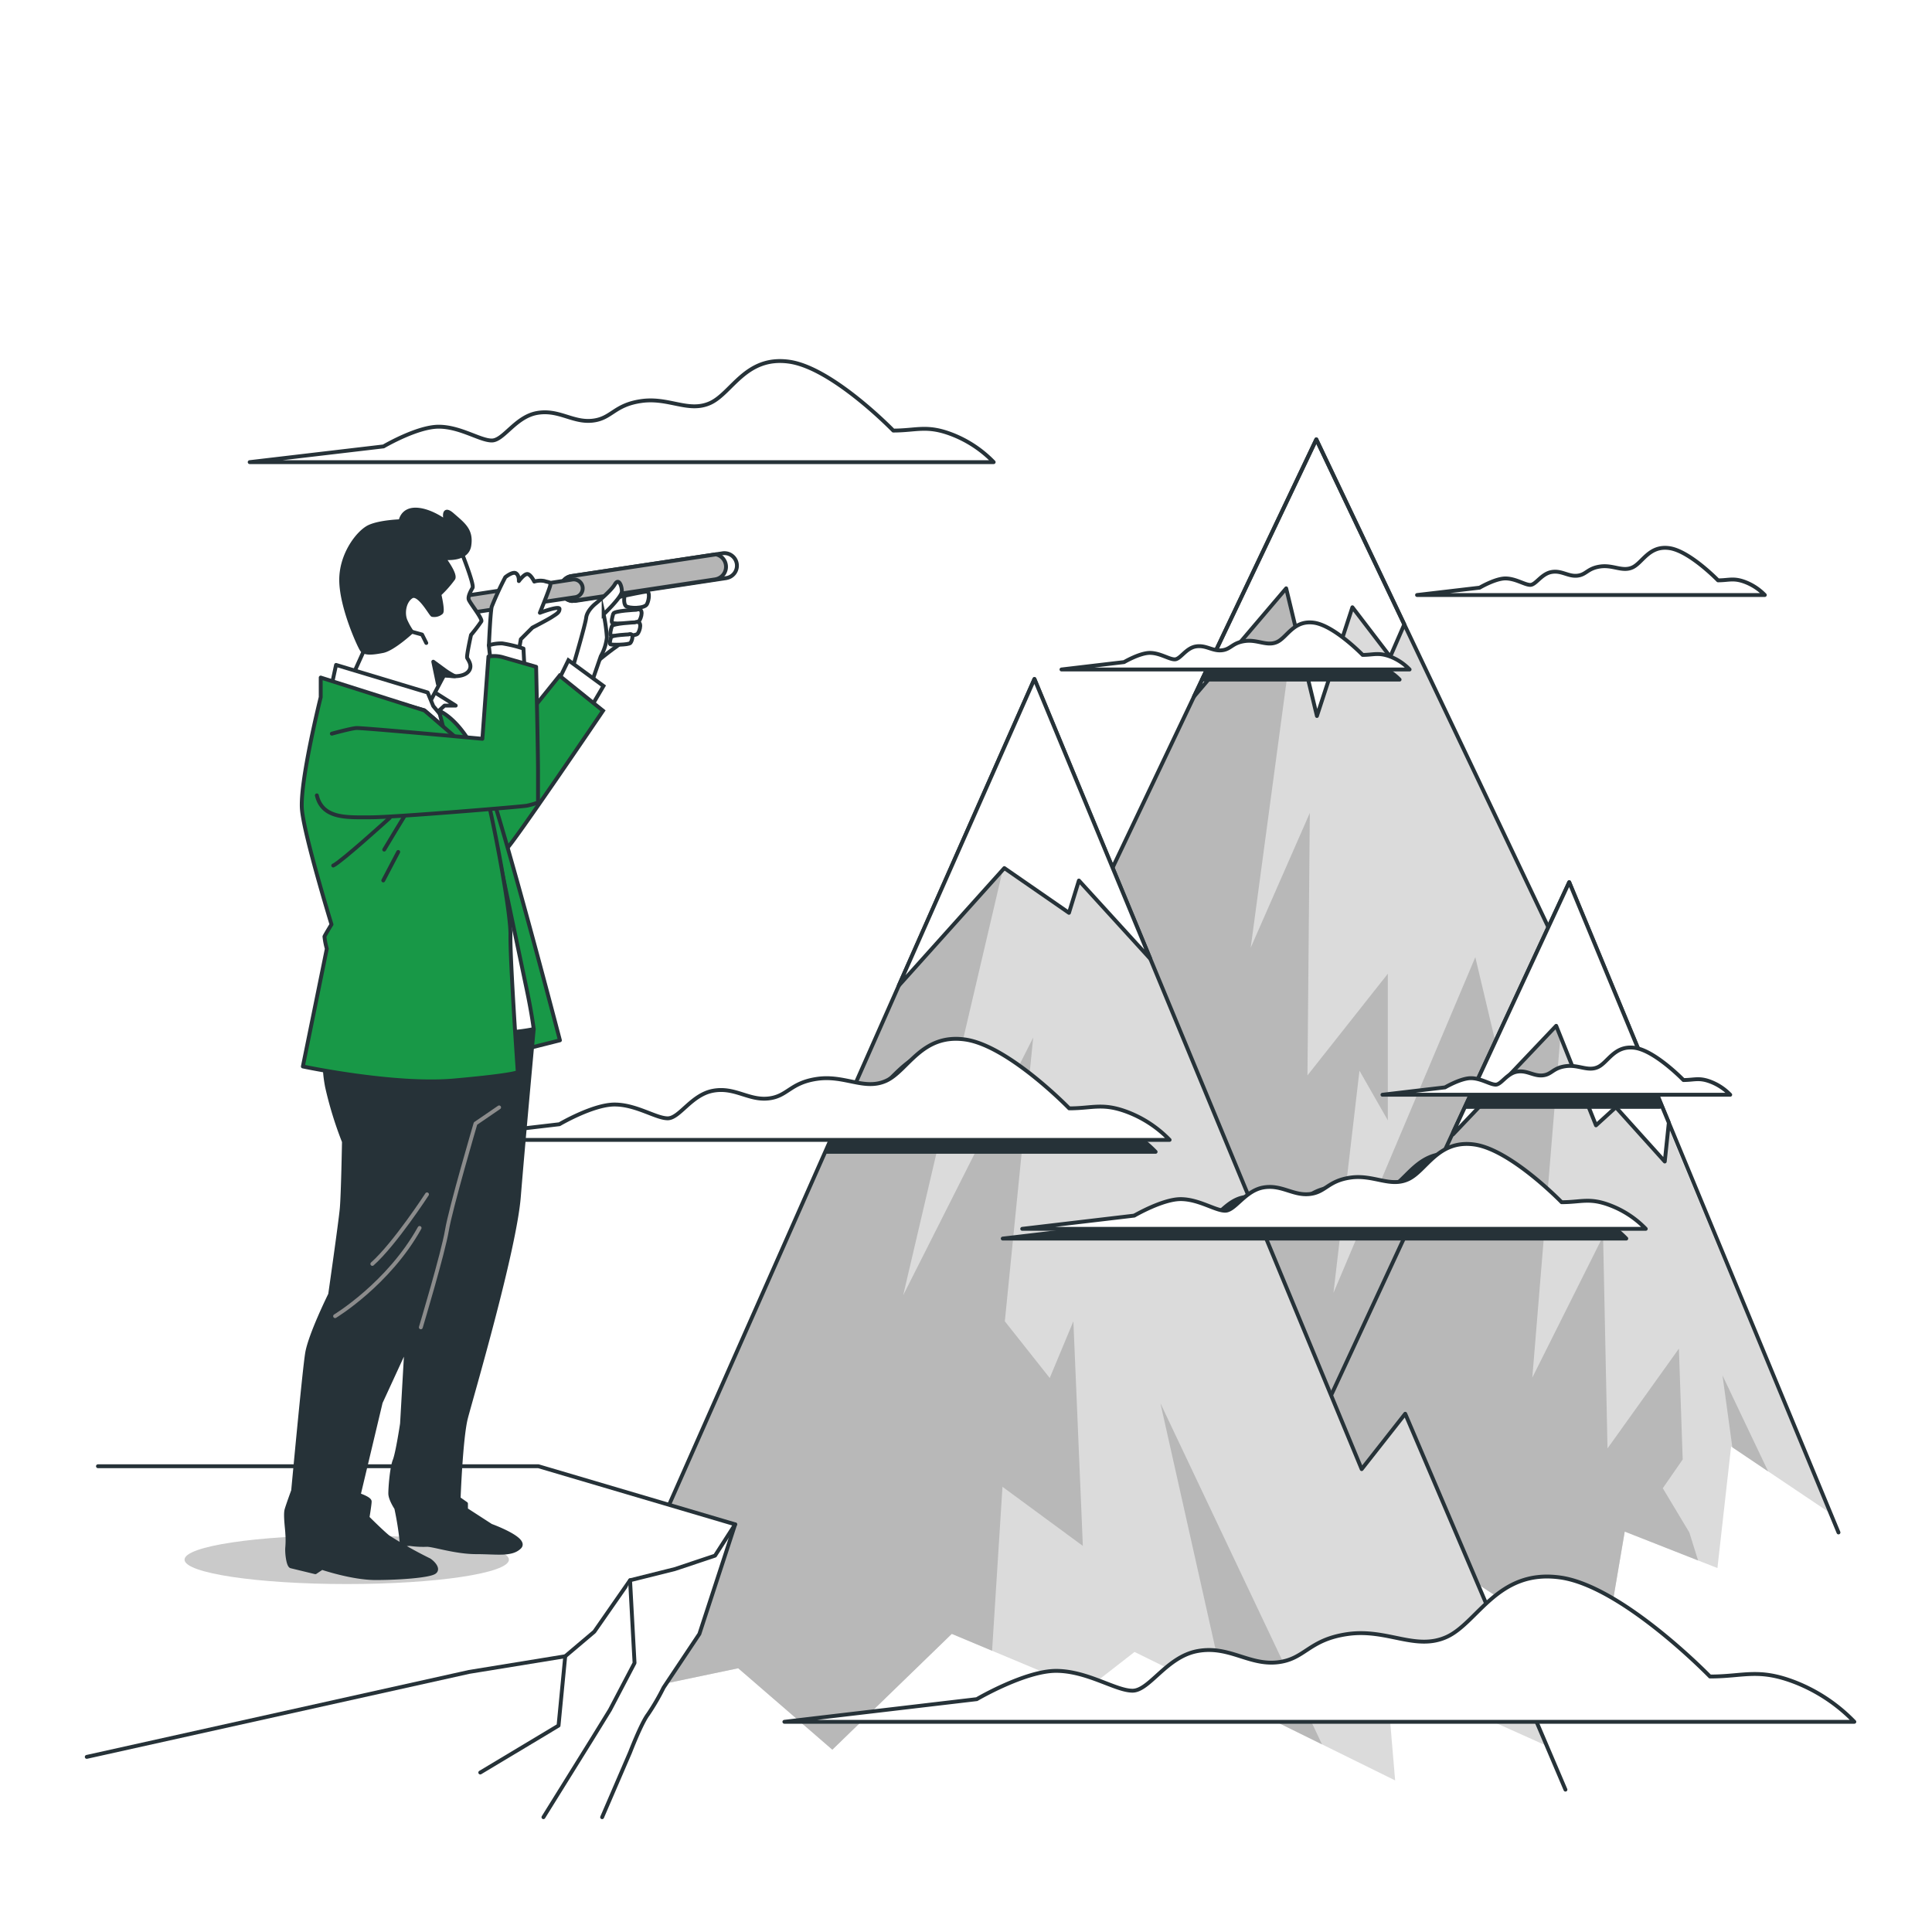 <svg class="animated" id="freepik_stories-business-mission" xmlns="http://www.w3.org/2000/svg" viewBox="0 0 500 500" version="1.1" xmlns:xlink="http://www.w3.org/1999/xlink" xmlns:svgjs="http://svgjs.com/svgjs"><style>svg#freepik_stories-business-mission:not(.animated) .animable {opacity: 0;}svg#freepik_stories-business-mission.animated #freepik--Moutains--inject-187 {animation: 1s 1 forwards cubic-bezier(.36,-0.01,.5,1.38) slideUp,3s Infinite  linear floating;animation-delay: 0s,1s;}svg#freepik_stories-business-mission.animated #freepik--Clouds--inject-187 {animation: 6s Infinite  linear floating;animation-delay: 0s;}            @keyframes slideUp {                0% {                    opacity: 0;                    transform: translateY(30px);                }                100% {                    opacity: 1;                    transform: inherit;                }            }                    @keyframes floating {                0% {                    opacity: 1;                    transform: translateY(0px);                }                50% {                    transform: translateY(-10px);                }                100% {                    opacity: 1;                    transform: translateY(0px);                }            }        .animator-hidden { display: none; }</style><g id="freepik--background-simple--inject-187" class="animable animator-active animator-hidden" style="transform-origin: 253.483px 224.565px;"><path d="M434.5,349c-4.55,4.15-9.22,8.16-13.93,12-32.56,26.73-70.25,46.5-112.8,50.32l-3.14.26c-79.5,5.83-78-89-87.52-112.32S46.45,259.2,18.74,203C-5,155,24.27,111,66.15,85.93c28.92-17.29,61.7-27.79,94.29-35.62C257,27.1,360,30.12,437.82,99.32c9.45,8.4,16.72,17.28,24,27.52,20.34,28.59,33.82,62.71,34.85,98,1.43,49.21-25.92,90.86-61,123.11Z" style="fill: rgb(24, 152, 71); transform-origin: 253.483px 224.565px;" id="el4t8294wsskc" class="animable"></path><g id="elxhuum5c0p7e"><path d="M434.5,349c-4.55,4.15-9.22,8.16-13.93,12-32.56,26.73-70.25,46.5-112.8,50.32l-3.14.26c-79.5,5.83-78-89-87.52-112.32S46.45,259.2,18.74,203C-5,155,24.27,111,66.15,85.93c28.92-17.29,61.7-27.79,94.29-35.62C257,27.1,360,30.12,437.82,99.32c9.45,8.4,16.72,17.28,24,27.52,20.34,28.59,33.82,62.71,34.85,98,1.43,49.21-25.92,90.86-61,123.11Z" style="fill: rgb(255, 255, 255); opacity: 0.7; transform-origin: 253.483px 224.565px;" class="animable"></path></g></g><g id="freepik--Moutains--inject-187" class="animable" style="transform-origin: 318.91px 288.435px;"><polygon points="406.86 252.91 406.86 371.51 273.55 371.51 274.45 252.91 275 251.76 299.42 200.42 311.09 175.88 313.47 170.89 340.66 113.71 341.22 114.89 378.07 192.37 406.86 252.91" style="fill: rgb(219, 219, 219); transform-origin: 340.205px 242.61px;" id="elhc6e4d60fs5" class="animable"></polygon><polygon points="409.96 366.42 406.86 366.99 382.48 371.51 322.53 371.51 279.02 279.53 275 251.76 299.42 200.42 311.09 175.88 313.47 170.89 340.66 113.71 341.22 114.89 323.68 245.27 338.98 210.39 338.37 278.31 359.17 252 359.17 289.94 351.83 277.09 345.1 334.6 381.81 247.72 406.86 353.35 409.96 366.42" style="fill: rgb(184, 184, 184); transform-origin: 342.48px 242.61px;" id="elt9eiudr8mk" class="animable"></polygon><polygon points="311.09 175.88 309 180.27 332.86 152.26 340.82 185.3 350 157.16 359.79 169.96 363.43 161.59 341.22 114.89 340.66 113.71 313.47 170.89 311.09 175.88" style="fill: rgb(255, 255, 255); stroke: rgb(38, 50, 56); stroke-linecap: round; stroke-linejoin: round; transform-origin: 336.215px 149.505px;" id="el7otacl3ej14" class="animable"></polygon><polygon points="406.86 252.91 406.86 371.51 273.55 371.51 274.45 252.91 275 251.76 299.42 200.42 311.09 175.88 313.47 170.89 340.66 113.71 341.22 114.89 378.07 192.37 406.86 252.91" style="fill: none; stroke: rgb(38, 50, 56); stroke-linecap: round; stroke-linejoin: round; transform-origin: 340.205px 242.61px;" id="elfq67p4jglj7" class="animable"></polygon><polygon points="473.18 391.26 448.01 374.35 444.47 405.81 420.48 396.37 414.59 430.97 373.69 404.24 339.09 404.24 341.05 369.24 379.55 286.46 381.29 282.73 403.97 233.97 422.06 268.58 425.16 276.02 429.51 286.46 473.18 391.26" style="fill: rgb(219, 219, 219); transform-origin: 406.135px 332.47px;" id="el779s9ncm6ny" class="animable"></polygon><polygon points="445.78 355.96 448.33 374.56 457.59 380.79 445.78 355.96" style="fill: rgb(184, 184, 184); transform-origin: 451.685px 368.375px;" id="el9maj7dj3zl" class="animable"></polygon><polygon points="420.48 396.37 439.46 403.84 437.2 396.6 430.33 385.15 435.48 377.71 434.5 349.02 416.02 374.85 414.88 319.9 396.56 356.53 406.28 238.39 403.97 233.97 381.29 282.73 379.55 286.46 341.05 369.24 339.09 404.24 373.69 404.24 414.59 430.97 420.48 396.37" style="fill: rgb(184, 184, 184); transform-origin: 389.275px 332.47px;" id="el3ledfleiggj" class="animable"></polygon><polyline points="475.8 396.6 406.11 228.31 327.31 398.13" style="fill: none; stroke: rgb(38, 50, 56); stroke-linecap: round; stroke-linejoin: round; transform-origin: 401.555px 313.22px;" id="elmneuibuelep" class="animable"></polyline><polygon points="413.04 291.24 418.19 286.55 430.84 300.6 431.89 290.57 406.11 228.31 376.08 293.04 376.04 293.58 402.74 265.48 413.04 291.24" style="fill: rgb(255, 255, 255); stroke: rgb(38, 50, 56); stroke-linecap: round; stroke-linejoin: round; transform-origin: 403.965px 264.455px;" id="eld4sagpkywld" class="animable"></polygon><polygon points="358.72 433.14 361.06 460.77 342.14 451.44 317.36 439.22 293.62 427.52 280.97 437.36 246.32 422.84 215.41 452.81 191.05 431.74 162.02 437.82 163.89 409.72 213.79 298.09 220.27 283.58 264.58 184.46 279.1 217.71 292.68 235.51 352.4 380.21 363.67 365.88 400.4 451.87 358.72 433.14" style="fill: rgb(219, 219, 219); transform-origin: 281.21px 322.615px;" id="elbqbnuy86kr" class="animable"></polygon><polygon points="271.67 356.63 260.05 341.95 267.39 268.52 233.74 335.22 263.11 209.78 264.97 185.34 264.58 184.46 220.27 283.58 213.79 298.09 163.89 409.72 162.02 437.82 191.05 431.74 215.41 452.81 246.32 422.84 256.75 427.21 259.44 384.78 280.24 400.08 277.79 341.95 271.67 356.63" style="fill: rgb(184, 184, 184); transform-origin: 221.13px 318.635px;" id="eldt6rfrtkxcl" class="animable"></polygon><polyline points="405.14 463.16 363.67 365.88 352.4 380.21 267.71 175.73 167.05 403.25" style="fill: none; stroke: rgb(38, 50, 56); stroke-linecap: round; stroke-linejoin: round; transform-origin: 286.095px 319.445px;" id="el1e4mbgkh8g" class="animable"></polyline><polygon points="297.7 248.15 267.71 175.73 232.61 255.07 259.92 224.66 276.65 236.24 279.22 227.88 297.7 248.15" style="fill: rgb(255, 255, 255); stroke: rgb(38, 50, 56); stroke-linecap: round; stroke-linejoin: round; transform-origin: 265.155px 215.4px;" id="elqed7qotl36" class="animable"></polygon><polygon points="342.14 451.44 317.36 439.22 300.32 363.17 342.14 451.44" style="fill: rgb(184, 184, 184); transform-origin: 321.23px 407.305px;" id="el743efvrymnl" class="animable"></polygon></g><g id="freepik--Clouds--inject-187" class="animable" style="transform-origin: 272.26px 269.519px;"><path d="M362.21,175.88H311.09l2.38-5h.15c2.38-.24,2.62-1.9,5.95-2.38s5.72,1.43,8.34.24,4.29-5.72,9.53-5,12.62,8.33,12.62,8.33c2.86,0,4.05-.71,7.15.48A14.13,14.13,0,0,1,362.21,175.88Z" style="fill: rgb(38, 50, 56); stroke: rgb(38, 50, 56); stroke-linecap: round; stroke-linejoin: round; transform-origin: 336.65px 169.771px;" id="elwcxtpmy1cu" class="animable"></path><path d="M352.65,169.49s-7.39-7.63-12.63-8.34-6.91,3.81-9.53,5-5-.71-8.33-.24-3.58,2.15-6,2.39-4.05-1.43-6.67-1-4,3.34-5.48,3.34-3.81-1.67-6.43-1.67-6.67,2.38-6.67,2.38l-16.2,1.91H364.8a14.06,14.06,0,0,0-5-3.34C356.7,168.77,355.51,169.49,352.65,169.49Z" style="fill: rgb(255, 255, 255); stroke: rgb(38, 50, 56); stroke-linecap: round; stroke-linejoin: round; transform-origin: 319.755px 167.167px;" id="el6vz8nmj09g9" class="animable"></path><path d="M444.62,150.19s-7.38-7.62-12.62-8.34-6.91,3.81-9.53,5-5-.72-8.34-.24-3.57,2.14-5.95,2.38-4.05-1.43-6.67-.95-4.05,3.33-5.48,3.33-3.81-1.67-6.43-1.67-6.67,2.39-6.67,2.39l-16.2,1.9h90a14.13,14.13,0,0,0-5-3.33C448.67,149.48,447.48,150.19,444.62,150.19Z" style="fill: rgb(255, 255, 255); stroke: rgb(38, 50, 56); stroke-linecap: round; stroke-linejoin: round; transform-origin: 411.73px 147.881px;" id="eluzl6w97q8i" class="animable"></path><path d="M399.11,313.65S385.88,300,376.48,298.71s-12.37,6.83-17.07,9-9-1.28-14.94-.43-6.4,3.85-10.67,4.27-7.26-2.56-11.95-1.7-7.26,6-9.82,6-6.83-3-11.52-3-12,4.27-12,4.27l-29,3.42H420.88a25.17,25.17,0,0,0-9-6C406.36,312.37,404.23,313.65,399.11,313.65Z" style="fill: rgb(38, 50, 56); stroke: rgb(38, 50, 56); stroke-linecap: round; stroke-linejoin: round; transform-origin: 340.195px 309.556px;" id="elqsclvs548a" class="animable"></path><path d="M404.15,311.13s-13.23-13.66-22.63-14.94-12.37,6.83-17.07,9-9-1.28-14.94-.43-6.4,3.85-10.67,4.27-7.26-2.56-11.95-1.7-7.26,6-9.82,6-6.83-3-11.52-3-12,4.27-12,4.27l-29,3.42H425.92a25.17,25.17,0,0,0-9-6C411.4,309.85,409.27,311.13,404.15,311.13Z" style="fill: rgb(255, 255, 255); stroke: rgb(38, 50, 56); stroke-linecap: round; stroke-linejoin: round; transform-origin: 345.235px 307.037px;" id="elagcijscnzn4" class="animable"></path><path d="M429.51,286.46h-50l1.74-3.73a15.41,15.41,0,0,0,3.54,1.11c1.43,0,2.86-2.86,5.48-3.33s4.29,1.19,6.67.95,2.62-1.91,6-2.38,5.71,1.43,8.33.23,4.29-5.71,9.53-5a12.48,12.48,0,0,1,4.36,1.71Z" style="fill: rgb(38, 50, 56); stroke: rgb(38, 50, 56); stroke-linecap: round; stroke-linejoin: round; transform-origin: 404.51px 280.347px;" id="elgfudm5qi44" class="animable"></path><path d="M435.67,279.51s-7.38-7.63-12.62-8.34-6.91,3.81-9.53,5-5-.71-8.34-.24-3.57,2.15-5.95,2.38-4.05-1.42-6.67-.95-4.05,3.34-5.48,3.34-3.81-1.67-6.43-1.67-6.67,2.38-6.67,2.38l-16.2,1.91h90a14.08,14.08,0,0,0-5-3.34C439.72,278.79,438.53,279.51,435.67,279.51Z" style="fill: rgb(255, 255, 255); stroke: rgb(38, 50, 56); stroke-linecap: round; stroke-linejoin: round; transform-origin: 402.78px 277.207px;" id="elk86t5is0ipg" class="animable"></path><path d="M299.07,298.09H213.79l6.48-14.51a10.11,10.11,0,0,0,5.45-.77c5.61-2.54,9.17-12.22,20.38-10.69s27,17.82,27,17.82c6.11,0,8.66-1.52,15.28,1A30.18,30.18,0,0,1,299.07,298.09Z" style="fill: rgb(38, 50, 56); stroke: rgb(38, 50, 56); stroke-linecap: round; stroke-linejoin: round; transform-origin: 256.43px 285.023px;" id="elcuz7vge40zm" class="animable"></path><path d="M276.71,286.84s-15.79-16.3-27-17.83-14.77,8.15-20.38,10.7-10.69-1.53-17.82-.51-7.64,4.58-12.74,5.09-8.66-3.05-14.26-2-8.66,7.13-11.71,7.13-8.15-3.57-13.76-3.57-14.26,5.1-14.26,5.1L110.16,295H302.69a30.06,30.06,0,0,0-10.7-7.13C285.37,285.31,282.83,286.84,276.71,286.84Z" style="fill: rgb(255, 255, 255); stroke: rgb(38, 50, 56); stroke-linecap: round; stroke-linejoin: round; transform-origin: 206.425px 281.924px;" id="elmslse7lesnn" class="animable"></path><path d="M231.18,111.43s-15.79-16.3-27-17.83-14.77,8.15-20.38,10.7-10.69-1.53-17.83-.51-7.64,4.58-12.73,5.09-8.66-3-14.26-2S130.33,114,127.27,114s-8.15-3.57-13.75-3.57-14.26,5.1-14.26,5.1l-34.64,4.07H257.16a30.18,30.18,0,0,0-10.7-7.13C239.84,109.9,237.29,111.43,231.18,111.43Z" style="fill: rgb(255, 255, 255); stroke: rgb(38, 50, 56); stroke-linecap: round; stroke-linejoin: round; transform-origin: 160.89px 106.519px;" id="elyqndbjjir7r" class="animable"></path><path d="M442.54,433.88s-22.71-23.44-38.83-25.64-21.24,11.72-29.3,15.39-15.39-2.2-25.64-.74-11,6.6-18.32,7.33-12.45-4.4-20.51-2.93-12.46,10.26-16.85,10.26-11.72-5.13-19.78-5.13-20.52,7.32-20.52,7.32L203,445.6H479.9a43.24,43.24,0,0,0-15.38-10.25C455,431.68,451.33,433.88,442.54,433.88Z" style="fill: rgb(255, 255, 255); stroke: rgb(38, 50, 56); stroke-linecap: round; stroke-linejoin: round; transform-origin: 341.45px 426.803px;" id="ela4fwbuyp50k" class="animable"></path></g><g id="freepik--Flag--inject-187" class="animable animator-hidden" style="transform-origin: 361.81px 88.96px;"><line x1="340.66" y1="113.71" x2="340.66" y2="72.69" style="fill: none; stroke: rgb(38, 50, 56); stroke-linecap: round; stroke-linejoin: round; transform-origin: 340.66px 93.2px;" id="elmdl4sbpaajq" class="animable"></line><path d="M366.8,106.76V99.17a10.75,10.75,0,0,1,3.89,3.59,5.09,5.09,0,0,1,.4,1A3.81,3.81,0,0,0,366.8,106.76Z" style="fill: rgb(38, 50, 56); stroke: rgb(38, 50, 56); stroke-linecap: round; stroke-linejoin: round; transform-origin: 368.945px 102.965px;" id="el487zv225fnr" class="animable"></path><path d="M350.4,77.24c-5.91.22-9-2.09-9.78-2.7v11.3l.2,13.1c1.76,2.77,14.12,2.77,21.19,2.77s9.08,2,9.08,2V79C367.31,75.48,357.21,77,350.4,77.24Z" style="fill: rgb(24, 152, 71); stroke: rgb(38, 50, 56); stroke-miterlimit: 10; transform-origin: 355.855px 89.125px;" id="eli6n6pn0vums" class="animable"></path><path d="M371.09,80.09a6.09,6.09,0,0,0-3.54-1.2c-4.37,0-7.92,5-7.92,11.26s3.55,11.25,7.92,11.25a6.09,6.09,0,0,0,3.54-1.2Z" style="fill: rgb(255, 255, 255); stroke: rgb(38, 50, 56); stroke-linecap: round; stroke-linejoin: round; transform-origin: 365.36px 90.145px;" id="el0d0cc87zplsv" class="animable"></path><path d="M371.09,103.73s-4.41-.33-4.29,3c.06,1.59,2,2.77,9.08,2.27s17.94,1.09,17.94,1.09L387,98l10.09-4A40.35,40.35,0,0,0,385,87.84,43.75,43.75,0,0,0,371.06,86Z" style="fill: rgb(24, 152, 71); stroke: rgb(38, 50, 56); stroke-miterlimit: 10; transform-origin: 381.944px 98.035px;" id="elmahqul55la" class="animable"></path><path d="M367.77,99.89V98.55A3.18,3.18,0,0,1,365.25,97a6.76,6.76,0,0,1-.91-3.32l1.65-.39a10.84,10.84,0,0,0,.23,1.63,3.33,3.33,0,0,0,.56,1.31,1.47,1.47,0,0,0,1.11.59,1.23,1.23,0,0,0,1.1-.38,2.09,2.09,0,0,0,.37-1.33,3.29,3.29,0,0,0-.42-1.75,10,10,0,0,0-1-1.4l-2.25-2.51a6.12,6.12,0,0,1-.71-1,4,4,0,0,1-.43-1.15,6,6,0,0,1-.14-1.39,3.67,3.67,0,0,1,.8-2.56,2.69,2.69,0,0,1,2.2-.81v-1.3l.58,0v1.3a3.29,3.29,0,0,1,1.21.44,2.85,2.85,0,0,1,.87.86,4.11,4.11,0,0,1,.56,1.27,9,9,0,0,1,.28,1.72l-1.59.37a9.35,9.35,0,0,0-.2-1.46,2.58,2.58,0,0,0-.52-1.12,1.34,1.34,0,0,0-1.06-.44,1.5,1.5,0,0,0-1.08.38,1.64,1.64,0,0,0-.39,1.22,2.92,2.92,0,0,0,.21,1.19,4.13,4.13,0,0,0,.67,1l2.26,2.51a10.14,10.14,0,0,1,.93,1.25,6.89,6.89,0,0,1,.71,1.5,5.78,5.78,0,0,1,.27,1.81,4.51,4.51,0,0,1-.35,1.84,2.6,2.6,0,0,1-2.41,1.62v1.36Z" style="fill: rgb(38, 50, 56); transform-origin: 367.73px 90.565px;" id="elaps9h4emaxr" class="animable"></path><line x1="360.59" y1="44.54" x2="360.59" y2="57.41" style="fill: none; stroke: rgb(38, 50, 56); stroke-linecap: round; stroke-linejoin: round; transform-origin: 360.59px 50.975px;" id="elso53xihnj" class="animable"></line><line x1="360.59" y1="120.51" x2="360.59" y2="133.38" style="fill: none; stroke: rgb(38, 50, 56); stroke-linecap: round; stroke-linejoin: round; transform-origin: 360.59px 126.945px;" id="elr204zgo4wc" class="animable"></line><line x1="312.8" y1="62.31" x2="327.5" y2="73.95" style="fill: none; stroke: rgb(38, 50, 56); stroke-linecap: round; stroke-linejoin: round; transform-origin: 320.15px 68.13px;" id="el1xaowc3ivqc" class="animable"></line><line x1="405.93" y1="62.31" x2="391.22" y2="73.95" style="fill: none; stroke: rgb(38, 50, 56); stroke-linecap: round; stroke-linejoin: round; transform-origin: 398.575px 68.13px;" id="el5l4cd7j40j3" class="animable"></line><line x1="405.93" y1="128.88" x2="391.22" y2="117.24" style="fill: none; stroke: rgb(38, 50, 56); stroke-linecap: round; stroke-linejoin: round; transform-origin: 398.575px 123.06px;" id="elaba56v7qarw" class="animable"></line><line x1="312.19" y1="128.88" x2="326.89" y2="117.24" style="fill: none; stroke: rgb(38, 50, 56); stroke-linecap: round; stroke-linejoin: round; transform-origin: 319.54px 123.06px;" id="el9uo4gog9brt" class="animable"></line><line x1="321.38" y1="95.39" x2="301.77" y2="95.39" style="fill: none; stroke: rgb(38, 50, 56); stroke-linecap: round; stroke-linejoin: round; transform-origin: 311.575px 95.39px;" id="el3xj53ht1h3j" class="animable"></line><line x1="421.85" y1="95.39" x2="402.25" y2="95.39" style="fill: none; stroke: rgb(38, 50, 56); stroke-linecap: round; stroke-linejoin: round; transform-origin: 412.05px 95.39px;" id="elii3jmmy5zi" class="animable"></line></g><g id="freepik--Floor--inject-187" class="animable" style="transform-origin: 106.355px 424.875px;"><path d="M155.83,470.29l7.23-16.77s2.89-7.52,4.63-9.83a59.76,59.76,0,0,0,4.05-6.95L181,422.86l9.26-28.36-25.69,8.57-19.75,15.19-27,13.29-93.42,19" style="fill: rgb(255, 255, 255); stroke: rgb(38, 50, 56); stroke-linecap: round; stroke-linejoin: round; transform-origin: 107.33px 432.395px;" id="elo4bpp2jgnpo" class="animable"></path><polyline points="25.35 379.46 139.34 379.46 190.26 394.5 185.05 402.6 174.63 406.08 163.06 408.97 153.8 422.28 146.28 428.64 121.4 432.69 22.45 454.68" style="fill: rgb(255, 255, 255); stroke: rgb(38, 50, 56); stroke-linecap: round; stroke-linejoin: round; transform-origin: 106.355px 417.07px;" id="elnf5v6pvu8p" class="animable"></polyline><polyline points="163.06 408.97 164.22 430.38 157.85 442.53 153.22 450.05 140.64 470.29" style="fill: rgb(255, 255, 255); stroke: rgb(38, 50, 56); stroke-linecap: round; stroke-linejoin: round; transform-origin: 152.43px 439.63px;" id="el5l61vwxkv5o" class="animable"></polyline><polyline points="146.28 428.64 144.55 446.58 135.87 451.79 124.29 458.73" style="fill: rgb(255, 255, 255); stroke: rgb(38, 50, 56); stroke-linecap: round; stroke-linejoin: round; transform-origin: 135.285px 443.685px;" id="eljygpeqihyw" class="animable"></polyline></g><g id="freepik--Character--inject-187" class="animable" style="transform-origin: 119.238px 270.917px;"><g id="el4mx73pqfdqx"><path d="M131.71,403.64c0,3.49-18.78,6.31-41.95,6.31s-42-2.82-42-6.31,18.79-6.31,42-6.31S131.71,400.16,131.71,403.64Z" style="opacity: 0.21; transform-origin: 89.735px 403.64px;" class="animable"></path></g><path d="M155.09,170.75s2.66-2.18,4.23-3.26,4.36-4.12,4.6-5.33,1.57-8.47,1.57-8.47a9.75,9.75,0,0,0-2.78.24c-1.81.37-3.39.85-3.39.85l-4.84,5.81Z" style="fill: rgb(255, 255, 255); stroke: rgb(38, 50, 56); stroke-miterlimit: 10; transform-origin: 159.985px 162.212px;" id="elfrhfvpln0v" class="animable"></path><path d="M161.62,154.18s-.36,2,.36,2.66,4.84.72,5.45-.49.73-3.26,0-3.26S161.62,154.18,161.62,154.18Z" style="fill: rgb(255, 255, 255); stroke: rgb(38, 50, 56); stroke-miterlimit: 10; transform-origin: 164.732px 155.198px;" id="elltxu6uaan7" class="animable"></path><path d="M164.65,157.81s-5.69.24-5.93,1-.61,2.18-.24,2.42,6.29.25,6.89-.48S166.82,157.08,164.65,157.81Z" style="fill: rgb(255, 255, 255); stroke: rgb(38, 50, 56); stroke-miterlimit: 10; transform-origin: 162.186px 159.535px;" id="elu7zwszicn1a" class="animable"></path><path d="M164.28,161.07s-5.68.24-5.93,1-.6,2.18-.24,2.42,6.29.24,6.9-.48S166.46,160.35,164.28,161.07Z" style="fill: rgb(255, 255, 255); stroke: rgb(38, 50, 56); stroke-miterlimit: 10; transform-origin: 161.824px 162.795px;" id="eltd67f6d03i" class="animable"></path><path d="M162.62,164.19s-4.3.18-4.48.73-.46,1.65-.19,1.83,4.76.18,5.21-.37S164.26,163.64,162.62,164.19Z" style="fill: rgb(255, 255, 255); stroke: rgb(38, 50, 56); stroke-miterlimit: 10; transform-origin: 160.756px 165.48px;" id="el2r17dkkznzd" class="animable"></path><path d="M187.87,149.63l-39,5.89-.48,0H148a3.25,3.25,0,0,1-.11-6.44l37.41-5.63,1.59-.24a3.24,3.24,0,1,1,1,6.4Z" style="fill: rgb(255, 255, 255); stroke: rgb(38, 50, 56); stroke-miterlimit: 10; transform-origin: 167.924px 149.338px;" id="elhsm3jv3db6t" class="animable"></path><path d="M185.1,149.94,148,155.54a3.25,3.25,0,0,1-.11-6.44l37.41-5.63a3.29,3.29,0,0,1-.22,6.47Z" style="fill: rgb(181, 181, 181); stroke: rgb(38, 50, 56); stroke-miterlimit: 10; transform-origin: 166.512px 149.505px;" id="el1k9kxbk6yf3i" class="animable"></path><path d="M121.57,158.67a2.31,2.31,0,0,1-.34-4.6L148,150a2.32,2.32,0,1,1,.69,4.58l-26.81,4Z" style="fill: rgb(181, 181, 181); stroke: rgb(38, 50, 56); stroke-miterlimit: 10; transform-origin: 135.011px 154.31px;" id="elq8rjj0fcmrs" class="animable"></path><path d="M148.31,172.45s3.15-10.65,3.39-12.59,2.42-3.63,2.42-3.63,4-3.26,5-5,1.82.36,1.82,1.82-4.72,5.93-4.72,5.93a41.2,41.2,0,0,1,.84,6,12.66,12.66,0,0,1-1.57,4.84l-2.3,6.65Z" style="fill: rgb(255, 255, 255); stroke: rgb(38, 50, 56); stroke-miterlimit: 10; transform-origin: 154.625px 163.521px;" id="elmu19x3e8zsm" class="animable"></path><polygon points="147.1 170.87 156.18 177.53 152.91 183.09 144.56 176.08 147.1 170.87" style="fill: rgb(255, 255, 255); stroke: rgb(38, 50, 56); stroke-miterlimit: 10; transform-origin: 150.37px 176.98px;" id="elzvrlzrot7oe" class="animable"></polygon><path d="M144.8,174.87l11.26,9.07s-23.6,34.85-25.05,35.82a15.91,15.91,0,0,1-4.24,1.57l-5.56-17.18Z" style="fill: rgb(24, 152, 71); stroke: rgb(38, 50, 56); stroke-miterlimit: 10; transform-origin: 138.635px 198.1px;" id="eltomnr9d78" class="animable"></path><polygon points="112.38 179.1 117.94 182.61 115.04 182.61 113.59 183.94 110.92 183.7 109.96 180.55 112.38 179.1" style="fill: rgb(255, 255, 255); stroke: rgb(38, 50, 56); stroke-linecap: round; stroke-linejoin: round; transform-origin: 113.95px 181.52px;" id="ellfogxdg5al" class="animable"></polygon><path d="M119.39,142.8s3.39,8.47,2.91,9.32-1.21,2.18-1,3,3.63,5,3.27,5.69a43.16,43.16,0,0,1-2.67,3.51s-1.21,5.44-1,5.93,1.33,1.81.6,3.14S118.91,175,117.7,175a22.34,22.34,0,0,1-2.78-.24l-3.51,6.65-19.72-7.5,3-6.66a18.11,18.11,0,0,1-.61-11c1.58-6.17,13.44-13.31,18.4-14S119.39,142.8,119.39,142.8Z" style="fill: rgb(255, 255, 255); stroke: rgb(38, 50, 56); stroke-linecap: round; stroke-linejoin: round; transform-origin: 108.143px 161.726px;" id="elmj88kvqh31f" class="animable"></path><path d="M114.8,144.37s3.14,4.12,2.54,5.33a28.29,28.29,0,0,1-3.63,4.11s1,4.24.48,4.72a2.79,2.79,0,0,1-2.3.61c-.48-.25-3.51-6-5.44-4.72s-2.3,4.47-1.46,6.29a17.19,17.19,0,0,0,1.58,2.78s-4.84,4.48-7.5,5-4.72.73-5.45-.36-5.2-10.89-5.32-17.79,4.47-12.7,7.26-14,8.1-1.45,8.1-1.45.37-3.15,4.12-3,7.62,3.15,7.62,3.15-1.21-4.36,1.69-1.82,5,4,4.36,8S114.8,144.37,114.8,144.37Z" style="fill: rgb(38, 50, 56); stroke: rgb(38, 50, 56); stroke-linecap: round; stroke-linejoin: round; transform-origin: 104.932px 150.4px;" id="elag4gohlt465" class="animable"></path><polyline points="106.57 163.49 109.23 164.22 110.32 166.4" style="fill: none; stroke: rgb(38, 50, 56); stroke-linecap: round; stroke-linejoin: round; transform-origin: 108.445px 164.945px;" id="el9n2andzd5fa" class="animable"></polyline><path d="M117.7,175a20,20,0,0,1-2.42-1.45c-1-.73-3.15-2.3-3.15-2.3l1.21,5.8,1.58-2.29Z" style="fill: rgb(38, 50, 56); stroke: rgb(38, 50, 56); stroke-linecap: round; stroke-linejoin: round; transform-origin: 114.915px 174.15px;" id="el7fdpa7205jo" class="animable"></path><polygon points="86.97 172.08 85.88 177.16 109.83 183.82 121.45 193.86 112.13 182.73 110.68 179.22 86.97 172.08" style="fill: rgb(255, 255, 255); stroke: rgb(38, 50, 56); stroke-linecap: round; stroke-linejoin: round; transform-origin: 103.665px 182.97px;" id="elh81vr7piqmp" class="animable"></polygon><path d="M113.59,183.94s6.71,2.32,11.83,16.19,19.49,69.1,19.49,69.1l-7.93,2a325.38,325.38,0,0,0-9.74-39.46C121,212.51,113.59,183.94,113.59,183.94Z" style="fill: rgb(24, 152, 71); stroke: rgb(38, 50, 56); stroke-linecap: round; stroke-linejoin: round; transform-origin: 129.25px 227.585px;" id="elknrdqxhz4jj" class="animable"></path><path d="M138.13,266.33s-2.71,29.34-3.85,43.4-12.35,52.07-13.68,57.2-1.9,20.9-1.9,20.9l1.9,1.33v1.52l6.46,4.18s9.5,3.43,7.41,5.52-5.89,1.33-11.21,1.33-11-1.9-12.73-1.9a24.39,24.39,0,0,1-4.18-.19c-.76-.19-2.47.57-2.47-1.14a81,81,0,0,0-1.33-8.18S101,388,101,386.5s.38-6.65,1.14-8.55,1.9-9.5,1.9-9.5l1.14-19.95-6.65,14.44-5.7,23.94s2.85.95,2.85,1.71-.57,4.18-.57,4.18,3.61,3.61,5.32,5a109.72,109.72,0,0,0,10.45,5.89c.57.19,3,2.28,1.52,3.23s-9.12,1.52-15.2,1.52-13.88-2.66-13.88-2.66l-1.71,1.14-6.27-1.52c-.76-.19-1.14-3.61-1-4.94a22.71,22.71,0,0,0,0-3.62c0-.76-.57-4.75-.19-6.08s1.71-4.94,1.71-4.94,2.85-30.78,3.61-35.53S85.44,335,85.44,335s2.67-18.63,3-22.24.57-17.29.57-17.29a96.33,96.33,0,0,1-4.38-14.25c-1.14-6.08-.19-7.41-.19-7.41L87,264.31Z" style="fill: rgb(38, 50, 56); stroke: rgb(38, 50, 56); stroke-linecap: round; stroke-linejoin: round; transform-origin: 106.075px 336.36px;" id="elbf9rpmwmm5e" class="animable"></path><path d="M108.91,343.51s5.79-19.29,6.75-25.08,7.4-27.66,7.4-27.66l6.11-4.18" style="fill: none; stroke: rgb(140, 140, 140); stroke-linecap: round; stroke-linejoin: round; transform-origin: 119.04px 315.05px;" id="elvcb73utcahr" class="animable"></path><path d="M86.72,340.62s13.83-8.36,21.87-22.83" style="fill: none; stroke: rgb(140, 140, 140); stroke-linecap: round; stroke-linejoin: round; transform-origin: 97.655px 329.205px;" id="el7vslknvs7w2" class="animable"></path><path d="M110.51,309.1s-8.36,12.87-14.15,18" style="fill: none; stroke: rgb(140, 140, 140); stroke-linecap: round; stroke-linejoin: round; transform-origin: 103.435px 318.1px;" id="el65tce6dc3jb" class="animable"></path><path d="M125.2,203.18s9.8,46.64,11.12,52.91,1.81,10.24,1.81,10.24a49.91,49.91,0,0,1-6.1.82c-1.82,0-5.78-.16-5.78-.16l-6-66.37Z" style="fill: rgb(255, 255, 255); stroke: rgb(38, 50, 56); stroke-linecap: round; stroke-linejoin: round; transform-origin: 129.19px 233.885px;" id="el5ctn3i9i8gs" class="animable"></path><path d="M83,175.35v5.08s-5.56,22.27-4.84,29.28,7.63,29.53,7.63,29.53-1.7,2.78-1.82,3.14a18.16,18.16,0,0,0,.61,3.15L78.38,276s23.59,5,39.08,3.63S134,277.47,134,277.47,132,248.68,132.1,241.9s-5.57-35.45-6.9-38.72-3.75-9.32-3.75-9.32l-11.62-10Z" style="fill: rgb(24, 152, 71); stroke: rgb(38, 50, 56); stroke-linecap: round; stroke-linejoin: round; transform-origin: 106.048px 227.609px;" id="elaq7vebtgqzr" class="animable"></path><path d="M100.88,211.65S88.06,223.27,86.24,224" style="fill: none; stroke: rgb(38, 50, 56); stroke-linecap: round; stroke-linejoin: round; transform-origin: 93.56px 217.825px;" id="el13ck03o8mvf" class="animable"></path><path d="M104.63,211.29s-3.63,5.93-5.2,8.59" style="fill: none; stroke: rgb(38, 50, 56); stroke-linecap: round; stroke-linejoin: round; transform-origin: 102.03px 215.585px;" id="elihsc5mjirz" class="animable"></path><line x1="103.06" y1="220.48" x2="99.19" y2="227.86" style="fill: none; stroke: rgb(38, 50, 56); stroke-linecap: round; stroke-linejoin: round; transform-origin: 101.125px 224.17px;" id="elxqjat0n888" class="animable"></line><path d="M126.53,167s.37-8.59.73-10a82.5,82.5,0,0,1,3.51-7.62s1.93-1.58,2.78-1,.73,2,.73,2,1.45-2,2.3-1.81,1.69,1.94,1.69,1.94a5.48,5.48,0,0,1,2.66-.13c1,.37,1.7.13,1.45,1.21s-2.66,7-2.66,7,5.08-1.93,5.08-1-.84,1.34-1.93,2.06-5.08,2.78-5.08,2.78l-3,3-.48,2.78Z" style="fill: rgb(255, 255, 255); stroke: rgb(38, 50, 56); stroke-linecap: round; stroke-linejoin: round; transform-origin: 135.665px 158.231px;" id="elivg1jqbc2z" class="animable"></path><path d="M127,171.48l-.49-4.48a10.63,10.63,0,0,1,3.51-.48,34.83,34.83,0,0,1,5.45,1.33l.24,4.6Z" style="fill: rgb(255, 255, 255); stroke: rgb(38, 50, 56); stroke-linecap: round; stroke-linejoin: round; transform-origin: 131.11px 169.482px;" id="ellb5fkc6n5ym" class="animable"></path><path d="M85.88,189.87s4.84-1.33,6.29-1.45,32.67,2.78,32.67,2.78l1.57-21.29a8.36,8.36,0,0,1,3.51.12l8.83,2.54s.49,22,.49,27v8.11a19.7,19.7,0,0,1-2.91.84c-1.33.25-34.36,3-40.41,3S83.46,212,82,205.84" style="fill: rgb(24, 152, 71); stroke: rgb(38, 50, 56); stroke-linecap: round; stroke-linejoin: round; transform-origin: 110.62px 190.654px;" id="el8rb5j93nhkt" class="animable"></path></g><defs>     <filter id="active" height="200%">         <feMorphology in="SourceAlpha" result="DILATED" operator="dilate" radius="2"></feMorphology>                <feFlood flood-color="#32DFEC" flood-opacity="1" result="PINK"></feFlood>        <feComposite in="PINK" in2="DILATED" operator="in" result="OUTLINE"></feComposite>        <feMerge>            <feMergeNode in="OUTLINE"></feMergeNode>            <feMergeNode in="SourceGraphic"></feMergeNode>        </feMerge>    </filter>    <filter id="hover" height="200%">        <feMorphology in="SourceAlpha" result="DILATED" operator="dilate" radius="2"></feMorphology>                <feFlood flood-color="#ff0000" flood-opacity="0.5" result="PINK"></feFlood>        <feComposite in="PINK" in2="DILATED" operator="in" result="OUTLINE"></feComposite>        <feMerge>            <feMergeNode in="OUTLINE"></feMergeNode>            <feMergeNode in="SourceGraphic"></feMergeNode>        </feMerge>            <feColorMatrix type="matrix" values="0   0   0   0   0                0   1   0   0   0                0   0   0   0   0                0   0   0   1   0 "></feColorMatrix>    </filter></defs></svg>